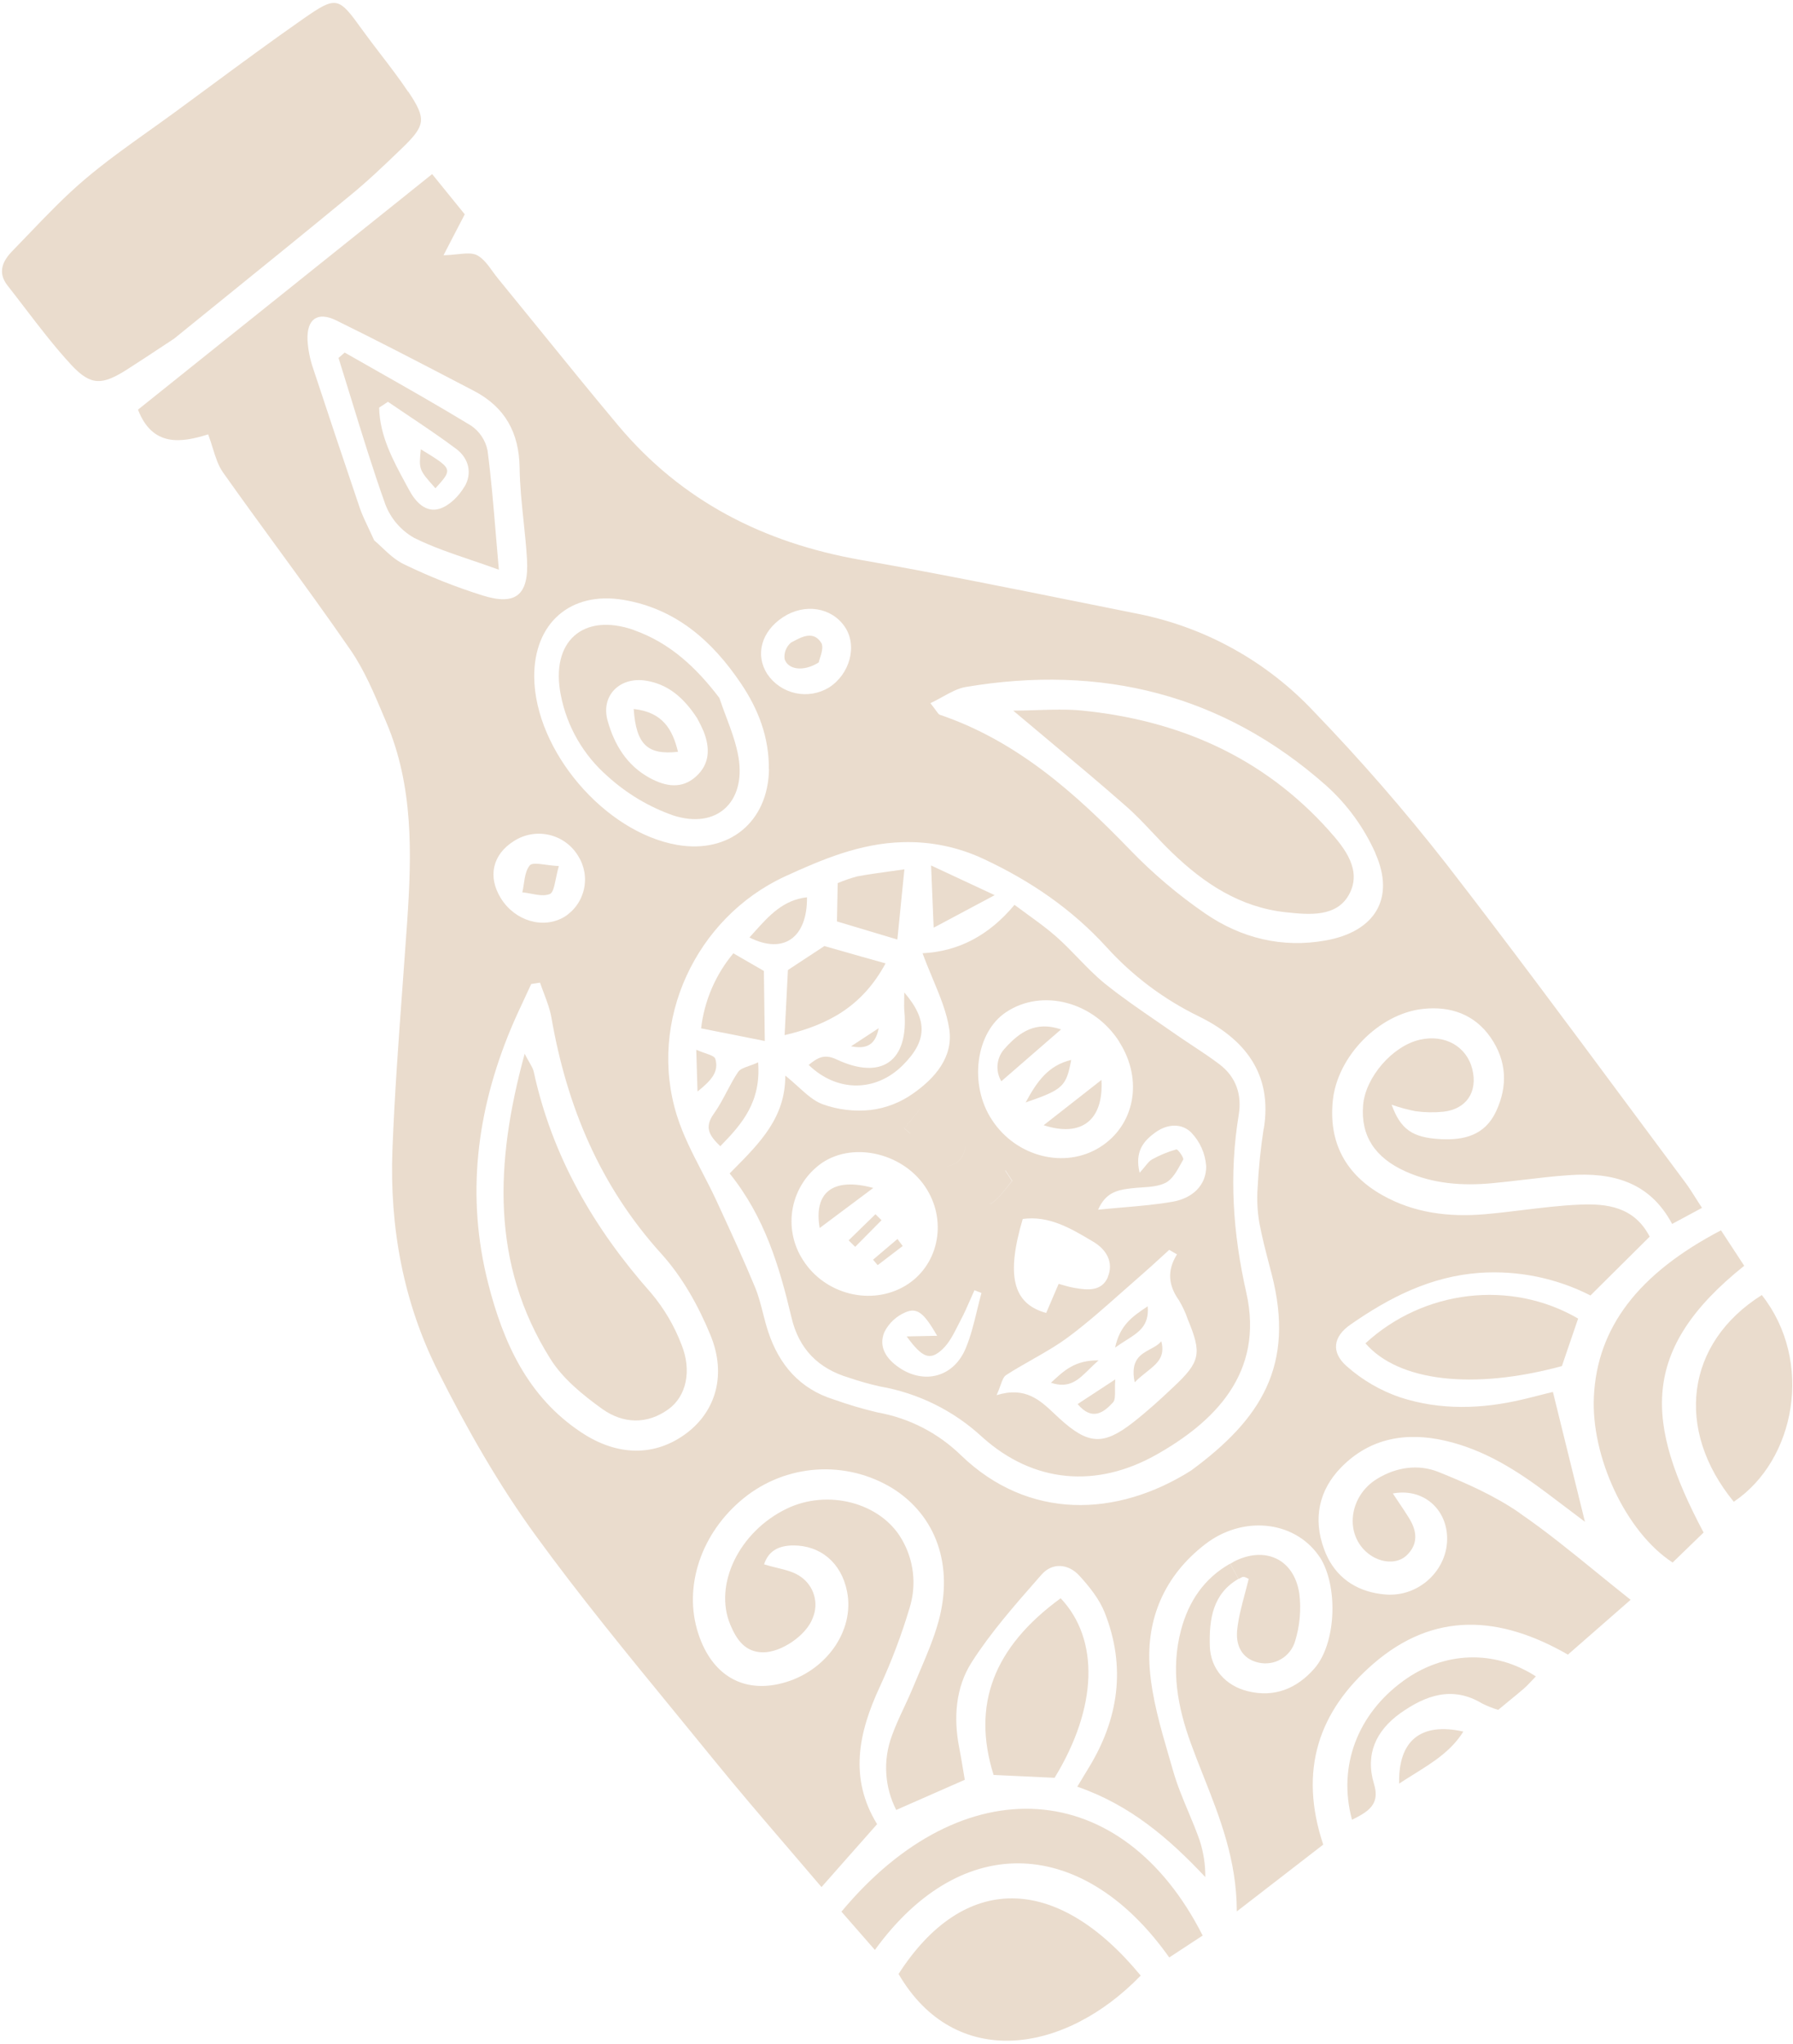 <svg width="459" height="523" viewBox="0 0 459 523" fill="none" xmlns="http://www.w3.org/2000/svg">
<path d="M102.777 38.056C108.962 32.106 109.24 30.511 104.507 23.438L104.457 23.448C102.28 20.196 99.875 17.06 97.464 13.916L97.462 13.912C95.843 11.8 94.22 9.684 92.662 7.527C86.68 -0.796 86.163 -1.136 77.675 4.784C69.466 10.512 61.406 16.457 53.35 22.399C50.519 24.488 47.688 26.576 44.852 28.654C42.673 30.249 40.472 31.818 38.271 33.387C32.628 37.408 26.983 41.431 21.707 45.903C16.617 50.222 11.912 55.131 7.208 60.04C5.87 61.437 4.531 62.834 3.183 64.217C0.697 66.738 -0.706 69.703 1.915 73.05C3.366 74.897 4.798 76.769 6.231 78.641C10.101 83.698 13.979 88.764 18.253 93.389C23.281 98.788 26.183 98.594 32.563 94.529C35.755 92.494 38.907 90.407 41.526 88.674L41.544 88.662C42.667 87.919 43.692 87.24 44.579 86.659C48.999 83.073 53.308 79.585 57.535 76.165L57.536 76.164C68.575 67.229 79.05 58.751 89.452 50.173C94.098 46.395 98.452 42.222 102.777 38.056Z" fill="#EADCCD"/>
<path d="M345.444 228.735C348.601 222.7 344.384 217.176 340.257 212.6L340.231 212.56C323.265 193.628 301.621 184.258 276.724 181.812C273.02 181.479 269.245 181.601 265.324 181.727C263.384 181.79 261.407 181.854 259.385 181.865C262.522 184.51 265.562 187.052 268.526 189.531L268.537 189.54L268.543 189.545L268.544 189.546L268.549 189.55L268.55 189.551L268.553 189.554C275.34 195.229 281.733 200.576 287.994 206.08C290.525 208.261 292.835 210.713 295.148 213.168L295.149 213.169C296.772 214.891 298.397 216.615 300.1 218.248C308.292 226.131 317.502 232.204 329.16 233.454C335.219 234.109 342.286 234.77 345.444 228.735Z" fill="#EADCCD"/>
<path d="M262.562 282.122C265.531 276.628 268.412 272.639 274.222 271.242C272.946 278.045 272.156 278.823 262.562 282.122Z" fill="#EADCCD"/>
<path d="M281.972 276.361C282.538 286.581 276.952 291.133 267.172 287.953L281.972 276.361Z" fill="#EADCCD"/>
<path d="M257.484 268.017C261.048 264.157 265.088 261.229 271.629 263.433L256.335 276.705C255.521 275.341 255.192 273.741 255.403 272.167C255.613 270.592 256.351 269.135 257.494 268.033L257.484 268.017Z" fill="#EADCCD"/>
<path d="M294.5 345.232C291.993 346.582 289.285 348.039 290.478 353.743C291.49 352.713 292.543 351.876 293.518 351.1C296.235 348.939 298.347 347.258 297.286 343.237C296.607 344.098 295.572 344.655 294.5 345.232Z" fill="#EADCCD"/>
<path d="M285.45 344.875C286.753 339.014 289.865 336.931 293.706 334.36L293.811 334.29C294.227 339.241 291.561 340.924 288.204 343.041C287.32 343.6 286.387 344.188 285.45 344.875Z" fill="#EADCCD"/>
<path d="M285.496 353.005L275.861 359.315C279.555 363.678 282.494 361.538 284.923 358.896C285.455 358.314 285.446 357.237 285.433 355.763C285.425 354.957 285.417 354.032 285.496 353.005Z" fill="#EADCCD"/>
<path d="M278.835 350.385C279.577 349.654 280.358 348.885 281.232 348.134C275.234 348.075 272.493 350.633 269.126 353.777L269.035 353.862C273.731 355.41 275.996 353.18 278.835 350.385Z" fill="#EADCCD"/>
<path d="M229.753 317.06C230.036 317.493 230.353 317.903 230.671 318.313L230.796 318.475C230.853 318.549 230.909 318.622 230.966 318.696C231.008 318.752 231.05 318.807 231.091 318.862L224.681 323.761L223.496 322.367L229.753 317.06Z" fill="#EADCCD"/>
<path d="M224.107 310.731L224.1 310.725L224.14 310.699L224.107 310.731Z" fill="#EADCCD"/>
<path d="M224.107 310.731C224.625 311.247 225.138 311.756 225.664 312.266L218.923 319.077C218.535 318.7 218.154 318.323 217.767 317.941C217.592 317.77 217.417 317.597 217.24 317.422L224.107 310.731Z" fill="#EADCCD"/>
<path d="M209.833 314.259C208.263 305.114 213.223 301.21 223.554 304.006L209.833 314.259Z" fill="#EADCCD"/>
<path fill-rule="evenodd" clip-rule="evenodd" d="M312.204 272.387C316.426 275.589 317.947 280.154 317.115 285.254C314.588 300.586 315.598 315.557 319.04 330.754C323.733 351.485 310.683 364.022 295.896 372.338C280.699 380.855 264.628 379.58 251.504 367.807C244.191 361.02 235.067 356.501 225.237 354.796C222.583 354.205 219.965 353.467 217.392 352.587C209.53 350.264 204.512 345.277 202.607 337.121C199.542 324.174 195.79 311.474 186.784 300.293L187.556 299.514C194.676 292.339 201.07 285.896 201.028 275.253C202.244 276.221 203.33 277.204 204.357 278.133C206.479 280.053 208.343 281.74 210.559 282.575C214.507 283.998 218.727 284.504 222.899 284.055C226.778 283.578 230.478 282.149 233.67 279.895C239.231 276.027 244.088 270.586 243.008 263.381C242.366 259.072 240.636 254.927 238.764 250.441C237.898 248.364 237.001 246.215 236.168 243.943C245.332 243.491 253.131 239.435 259.705 231.558C260.857 232.424 262.001 233.253 263.126 234.07L263.13 234.072L263.132 234.074C265.724 235.953 268.223 237.765 270.524 239.811C272.42 241.495 274.193 243.325 275.963 245.152L275.964 245.153L275.969 245.156C278.184 247.443 280.396 249.726 282.842 251.716C287.136 255.166 291.694 258.296 296.247 261.422C297.865 262.533 299.483 263.644 301.088 264.769C302.45 265.713 303.83 266.627 305.209 267.54L305.248 267.566C307.591 269.117 309.932 270.667 312.175 272.36L312.204 272.387ZM308.768 298.328C308.524 295.161 307.192 292.175 304.998 289.878C302.589 287.409 298.903 287.562 295.862 289.735C292.671 292.005 290.444 294.729 291.738 300.123C292.318 299.484 292.769 298.932 293.153 298.462C293.85 297.61 294.326 297.028 294.945 296.688C296.918 295.597 299.011 294.739 301.181 294.13L301.158 294.145C301.512 294.048 303.162 296.325 302.883 296.779C302.714 297.077 302.544 297.386 302.372 297.7C301.287 299.674 300.098 301.838 298.355 302.706C296.54 303.599 294.369 303.74 292.205 303.881C291.312 303.939 290.418 303.997 289.552 304.108L288.856 304.202L288.866 304.188C285.919 304.618 283.033 305.229 281.104 309.573C283.288 309.351 285.384 309.171 287.417 308.996L287.423 308.996C291.968 308.605 296.193 308.242 300.353 307.501C305.154 306.617 308.868 303.416 308.784 298.317L308.768 298.328ZM286.567 266.638C280.016 256.358 266.842 252.881 257.597 258.992C249.742 264.136 247.975 277.591 253.944 286.602C260.16 296.094 272.584 299.204 281.563 293.584C290.542 287.963 292.699 276.276 286.536 266.658L286.567 266.638ZM299.316 319.845C299.973 320.228 300.648 320.621 301.298 321.009C298.676 325.194 299.142 329.002 301.781 332.721C302.719 334.27 303.487 335.916 304.069 337.631C307.708 346.415 307.327 348.474 300.313 355.023C297.025 358.148 293.675 361.179 290.124 363.956C282.456 369.972 278.577 369.71 271.226 363.007C270.798 362.616 270.374 362.216 269.95 361.816C266.233 358.306 262.476 354.76 255.122 357.039C255.555 356.088 255.862 355.237 256.125 354.508C256.588 353.224 256.915 352.316 257.561 351.893C259.686 350.52 261.894 349.263 264.102 348.006C267.391 346.135 270.68 344.263 273.692 342.006C278.4 338.486 282.835 334.549 287.264 330.618L287.271 330.613L287.272 330.612C288.916 329.153 290.558 327.695 292.214 326.26C293.932 324.77 295.616 323.228 297.303 321.683C297.972 321.07 298.643 320.456 299.316 319.845ZM283.565 326.86C285.201 323.008 283.18 319.731 279.873 317.771L279.533 317.57C274.093 314.337 268.522 311.027 261.814 311.943C257.52 326.442 259.273 333.659 267.822 335.994L271.007 328.551C271.294 328.631 271.585 328.715 271.878 328.799C272.91 329.096 273.979 329.403 275.074 329.584C278.4 330.175 282.037 330.517 283.612 326.829L283.565 326.86ZM259.132 302.17L257.402 299.528L257.339 299.544L257.339 299.57L259.069 302.212C258.574 302.782 258.102 303.387 257.631 303.992C256.433 305.529 255.236 307.064 253.666 308.011C253.594 308.058 253.509 308.093 253.414 308.117C253.534 308.095 253.64 308.058 253.729 308.003C255.252 307.061 256.427 305.569 257.605 304.072C258.107 303.435 258.61 302.796 259.14 302.199L259.132 302.17ZM240.613 298.746C244.57 298.526 246.923 296.874 247.222 292.639C246.902 296.842 244.57 298.526 240.613 298.746ZM235.305 284.113L231.495 288.723C232.006 289.177 232.512 289.623 233.021 290.056L233.002 290.076C232.492 289.641 231.984 289.194 231.471 288.739L235.299 284.107L235.305 284.113ZM237.307 304.415C231.756 295.266 218.762 291.976 210.433 297.589C206.551 300.29 203.871 304.396 202.962 309.037C202.053 313.679 202.985 318.492 205.562 322.458C211.165 331.29 223.039 334.251 231.779 329.025C240.07 324.047 242.557 313.036 237.317 304.431L237.307 304.415ZM251.242 330.871C250.806 330.716 250.378 330.545 249.95 330.374C249.785 330.308 249.619 330.242 249.454 330.177C249.11 330.935 248.777 331.698 248.444 332.46C247.662 334.25 246.882 336.036 245.967 337.762C245.711 338.243 245.457 338.746 245.198 339.259C244.133 341.369 242.984 343.643 241.332 345.216C238.083 348.316 236.123 347.498 232.105 342.002L239.912 341.84C236.622 336.161 234.902 334.553 231.915 335.774C229.516 336.756 227.555 338.575 226.394 340.893C224.827 344.678 226.884 347.75 230.204 350.006C236.67 354.373 244.205 352.4 247.25 344.969C248.531 341.88 249.33 338.59 250.128 335.3C250.485 333.829 250.842 332.358 251.242 330.905L251.242 330.871Z" fill="#EADCCD"/>
<path d="M238.358 221.486C240.463 222.468 242.386 223.364 244.285 224.25C247.54 225.767 250.724 227.251 254.635 229.08L239.014 237.4L238.35 221.491L238.358 221.486Z" fill="#EADCCD"/>
<path d="M227.679 223.009C224.643 223.428 222.111 223.778 219.599 224.254L219.647 224.223C217.871 224.685 216.133 225.279 214.447 226.001C214.422 227.251 214.399 228.457 214.377 229.677C214.341 231.608 214.305 233.573 214.254 235.802L229.721 240.435C229.989 237.774 230.237 235.287 230.48 232.844L230.483 232.811C230.824 229.399 231.155 226.07 231.52 222.471C230.143 222.669 228.872 222.845 227.679 223.009Z" fill="#EADCCD"/>
<path d="M231.488 253.972C237.645 261.129 237.31 266.503 230.989 272.712C224.115 279.474 214.266 279.538 207.014 272.521C209.203 270.771 210.909 269.597 214.12 271.1C225.728 276.553 232.645 271.548 231.519 258.834C231.43 257.922 231.447 256.999 231.467 255.878C231.478 255.303 231.49 254.676 231.488 253.972Z" fill="#EADCCD"/>
<path d="M211.034 242.104C212.315 242.467 213.687 242.859 215.143 243.275C218.564 244.251 222.447 245.36 226.7 246.539C220.785 257.477 212.126 262.255 200.858 264.898C200.998 262.044 201.138 259.335 201.275 256.681L201.279 256.611L201.279 256.601L201.28 256.59C201.425 253.781 201.567 251.033 201.703 248.238L211.034 242.104Z" fill="#EADCCD"/>
<path d="M217.864 267.755L224.943 263.118C224.05 267.795 221.422 268.442 217.864 267.755Z" fill="#EADCCD"/>
<path d="M193.175 238.443L193.173 238.445C192.735 238.932 192.295 239.421 191.85 239.907C200.633 244.327 206.678 239.939 206.589 229.621C200.481 230.315 196.894 234.305 193.175 238.443Z" fill="#EADCCD"/>
<path d="M195.548 248.471C192.901 246.949 190.395 245.504 187.738 243.967L187.733 243.959C183.172 249.421 180.303 256.096 179.48 263.165L195.784 266.401L195.548 248.471Z" fill="#EADCCD"/>
<path d="M191.724 272.794C190.441 273.251 189.459 273.6 188.99 274.287L188.958 274.307C187.883 275.91 186.97 277.635 186.06 279.356L186.059 279.357C185.033 281.298 184.009 283.233 182.758 284.981C180.156 288.584 181.67 290.689 184.392 293.326C190.107 287.503 194.842 281.927 194.077 271.871C193.225 272.26 192.429 272.544 191.724 272.794Z" fill="#EADCCD"/>
<path d="M178.197 268.627L178.238 268.646C178.301 270.631 178.351 272.34 178.403 274.109C178.451 275.716 178.499 277.372 178.561 279.331C182.067 276.503 184.112 274.294 183.114 270.957C182.909 270.342 181.849 269.975 180.51 269.512C179.802 269.267 179.017 268.996 178.238 268.646L178.237 268.602L178.197 268.627Z" fill="#EADCCD"/>
<path d="M202.835 164.267L202.823 164.273C202.707 164.336 202.593 164.399 202.48 164.459C201.885 164.965 201.424 165.61 201.139 166.337C200.854 167.065 200.753 167.851 200.846 168.627C201.663 171.324 205.599 172.035 209.601 169.516C209.646 169.241 209.769 168.854 209.91 168.409C210.301 167.178 210.833 165.502 210.24 164.52C208.253 161.323 205.219 162.971 202.835 164.267Z" fill="#EADCCD"/>
<path d="M162.223 181.431C169.599 182.252 172.147 186.574 173.563 192.394C165.779 193.264 162.856 190.578 162.223 181.431Z" fill="#EADCCD"/>
<path fill-rule="evenodd" clip-rule="evenodd" d="M184.161 178.616C178.214 170.778 171.444 164.497 162.322 161.269L162.359 161.257C149.239 156.636 140.835 164.186 143.568 177.903C145.141 185.964 149.361 193.269 155.557 198.66C160.407 203.073 166.092 206.472 172.276 208.655C183.416 212.29 190.921 205.351 189.068 193.894C188.477 190.309 187.175 186.838 185.871 183.364C185.279 181.785 184.687 180.206 184.161 178.616ZM165.267 174.171C170.987 175.07 174.993 178.494 178.438 183.754C179.058 184.864 179.62 186.005 180.123 187.172C181.782 191.398 181.767 195.499 178.139 198.745C174.512 201.991 170.414 201.273 166.445 199.148C160.491 195.96 157.241 190.549 155.535 184.387C153.777 178.045 158.619 173.167 165.267 174.171Z" fill="#EADCCD"/>
<path d="M107.726 114.976C112.314 117.779 114.346 119.02 114.468 120.427C114.565 121.544 113.457 122.765 111.47 124.957C107.213 120.183 107.213 120.183 107.726 114.976Z" fill="#EADCCD"/>
<path fill-rule="evenodd" clip-rule="evenodd" d="M120.55 108.895C122.755 110.377 124.285 112.67 124.807 115.274C125.726 122.255 126.31 129.276 126.93 136.729L126.93 136.731C127.175 139.676 127.425 142.689 127.705 145.794C125.31 144.921 122.977 144.129 120.705 143.358C115.495 141.59 110.605 139.93 106.03 137.654C102.64 135.74 100.027 132.702 98.641 129.065C95.466 120.172 92.689 111.132 89.909 102.085C88.834 98.587 87.759 95.088 86.661 91.597C87.199 91.142 87.733 90.68 88.238 90.225C90.544 91.54 92.853 92.85 95.162 94.159L95.163 94.16C103.683 98.993 112.194 103.821 120.55 108.895ZM118.906 124.576C120.948 121.136 120.02 117.302 116.819 114.899C112.833 111.914 108.659 109.115 104.486 106.316L104.484 106.315L104.48 106.313C102.755 105.156 101.029 103.999 99.317 102.828L97.055 104.31C97.212 111.529 100.584 117.746 103.947 123.945C104.218 124.444 104.489 124.944 104.758 125.443C106.44 128.547 109.04 131.274 112.553 130.183C115.045 129.399 117.505 126.94 118.885 124.544L118.906 124.576Z" fill="#EADCCD"/>
<path d="M143.071 221.621L143.068 221.633C141.866 221.574 140.71 221.421 139.676 221.284C137.691 221.021 136.158 220.819 135.627 221.455C134.636 222.624 134.368 224.406 134.101 226.186C133.99 226.925 133.879 227.664 133.716 228.358C134.442 228.427 135.192 228.567 135.94 228.706C137.678 229.03 139.402 229.352 140.773 228.778C141.566 228.414 141.878 226.902 142.281 224.95C142.491 223.93 142.727 222.791 143.068 221.633L143.103 221.635L143.071 221.621Z" fill="#EADCCD"/>
<path d="M134.294 269.643L134.311 269.676C126.684 297.615 125.686 323.43 140.823 347.63C144.007 352.802 149.223 357.004 154.247 360.62C159.48 364.314 165.641 364.642 171.179 360.585C175.659 357.312 177.183 350.821 174.44 344.061C172.619 339.29 170.011 334.858 166.724 330.95C152.065 314.418 141.338 295.966 136.617 274.191C136.461 273.52 136.104 272.896 135.535 271.898C135.201 271.314 134.794 270.601 134.311 269.676L134.325 269.622L134.294 269.643Z" fill="#EADCCD"/>
<path fill-rule="evenodd" clip-rule="evenodd" d="M434.138 306.669C434.625 307.441 435.136 308.251 435.696 309.107L435.281 309.331L435.247 309.349L435.17 309.391L435.166 309.393L435.114 309.421C432.623 310.765 430.498 311.912 428.057 313.217C422.256 302.322 412.613 299.99 401.791 300.725C397.911 300.986 394.048 301.442 390.186 301.897L390.166 301.898C387.452 302.218 384.738 302.538 382.018 302.79C374.404 303.504 366.921 302.968 359.863 299.803C351.872 296.231 348.326 290.574 348.95 282.863C349.504 275.718 356.47 267.663 363.467 266.076C369.823 264.615 375.439 267.753 376.899 273.59C378.36 279.427 375.376 283.845 369.516 284.495C367.125 284.736 364.713 284.692 362.332 284.362C360.264 283.958 358.23 283.401 356.245 282.697C358.538 288.994 361.558 291.12 368.675 291.511C374.785 291.85 380.131 290.553 383 284.39C386.046 277.874 385.687 271.406 381.592 265.498C377.496 259.59 371.309 257.391 364.174 258.198C352.973 259.476 342.299 270.343 341.18 281.769C340.13 292.471 344.53 300.553 353.808 305.814C361.956 310.436 370.911 311.511 380.089 310.734C383.336 310.454 386.578 310.059 389.821 309.664C394.656 309.075 399.491 308.485 404.342 308.278C411.331 307.974 418.345 308.794 422.311 316.472C417.538 321.192 412.809 325.895 407.588 331.086L407.152 331.52C398.404 327.067 388.614 325.065 378.82 325.728C366.25 326.624 355.663 332.032 345.687 338.995C341.285 342.059 340.675 346.029 344.724 349.606C348.734 353.165 353.414 355.888 358.491 357.613C368.721 360.927 379.29 360.618 389.758 358.136C391.177 357.805 392.586 357.446 393.907 357.109L393.909 357.109L393.912 357.108L393.921 357.106C395.242 356.77 396.476 356.456 397.542 356.214C399.019 362.16 400.449 367.976 401.893 373.848L401.898 373.869L401.917 373.942C403.166 379.023 404.426 384.147 405.736 389.437C402.437 386.952 399.397 384.659 396.348 382.349C388.335 376.294 379.983 371.014 370.068 368.714C360.152 366.415 350.78 367.896 343.332 375.509C337.543 381.425 336.116 388.791 338.965 396.454C339.223 397.171 339.523 397.873 339.865 398.554L339.857 398.558C342.736 404.299 347.936 407.508 354.708 408.049C363.732 408.763 371.341 400.999 370.384 392.29C369.614 385.368 363.693 380.848 356.561 382.195C357.079 382.985 357.595 383.752 358.103 384.506C359.095 385.979 360.056 387.405 360.934 388.871C362.785 392.044 362.985 395.214 360.172 397.96C357.756 400.345 353.464 400.093 350.262 397.567C344.128 392.723 345.244 382.881 352.551 378.435C357.451 375.441 363.064 374.624 368.222 376.683C375.421 379.564 382.683 382.799 389.023 387.181L388.999 387.197C395.756 391.838 402.139 397.03 408.771 402.423L408.773 402.425L408.776 402.427L408.777 402.429C411.602 404.726 414.471 407.059 417.433 409.402C412.123 414.032 406.773 418.708 401.38 423.43C383.92 413.389 367.123 412.318 351.573 425.768C337.553 437.912 332.394 453.023 338.74 472.05L316.617 489.149C316.601 476.047 312.307 465.2 308.079 454.52C307.001 451.797 305.927 449.084 304.929 446.347C301.445 436.885 299.662 427.19 302.344 417.115C304.298 409.743 308.306 403.885 314.903 400.152L317.056 404.043C310.474 407.8 309.513 414.375 309.706 421.177C309.868 427.085 313.764 431.394 319.415 432.791C326.285 434.497 332.006 432.084 336.459 427.008C341.929 420.759 342.577 406.906 338.344 399.269L338.347 399.267C338.084 398.821 337.8 398.388 337.494 397.971C331.113 389.072 318.054 387.791 308.474 395.218C298.093 403.237 293.371 414.287 294.317 426.915C294.885 434.556 297.097 442.141 299.279 449.622C299.622 450.795 299.963 451.965 300.297 453.132C301.311 456.717 302.755 460.166 304.2 463.618C305.204 466.015 306.209 468.414 307.07 470.862C308.082 473.924 308.583 477.132 308.553 480.357C299.196 470.401 289.265 461.883 275.784 457.228C276.305 456.375 276.759 455.614 277.182 454.906C277.693 454.05 278.159 453.27 278.642 452.496C286.374 439.916 288.292 426.622 282.83 412.758C281.453 409.241 278.883 406.041 276.297 403.214C273.453 400.114 269.364 399.842 266.64 402.948C266.329 403.303 266.017 403.657 265.706 404.011C259.684 410.867 253.609 417.781 248.724 425.419C244.636 431.827 244.042 439.653 245.573 447.342C245.928 449.147 246.229 450.959 246.543 452.855L246.543 452.856L246.544 452.858C246.685 453.707 246.828 454.574 246.981 455.463C244.292 456.647 241.661 457.803 239.038 458.955C235.851 460.355 232.677 461.75 229.43 463.182C227.941 460.27 227.073 457.08 226.881 453.815C226.688 450.55 227.175 447.281 228.311 444.214C229.196 441.734 230.318 439.332 231.441 436.928C232.235 435.228 233.03 433.526 233.741 431.796C234.305 430.421 234.89 429.05 235.475 427.679C237.256 423.505 239.04 419.324 240.239 414.983C244.209 400.559 239.603 387.831 228.475 380.866C222.644 377.304 215.853 375.635 209.036 376.086C202.218 376.538 195.707 379.089 190.397 383.389C179.478 392.225 174.83 406.097 178.763 418.057C182.214 428.659 190.193 433.369 200.228 430.742C211.403 427.855 218.856 417.333 216.845 407.29C215.405 399.914 209.982 395.43 202.981 395.493C199.283 395.542 196.725 396.9 195.601 400.327C196.7 400.676 197.804 400.946 198.877 401.209C201.205 401.778 203.385 402.311 205.045 403.546C206.672 404.689 207.859 406.354 208.407 408.266C208.956 410.177 208.833 412.219 208.059 414.051C206.449 418.496 199.98 422.891 195.317 422.847C190.654 422.804 188.518 419.49 186.951 415.769C182.658 405.469 189.241 391.979 201.33 386.12C211.867 380.981 225.453 384.518 230.844 393.906C232.381 396.527 233.354 399.44 233.702 402.459C234.05 405.477 233.765 408.535 232.864 411.437C230.804 418.346 228.254 425.1 225.235 431.647C219.765 443.402 217.299 455.031 224.533 466.819C221.623 470.092 218.828 473.261 215.983 476.486L215.97 476.501C214.117 478.602 212.242 480.728 210.302 482.921C207.451 479.566 204.614 476.259 201.795 472.974C195.297 465.401 188.901 457.946 182.687 450.3C179.326 446.161 175.945 442.034 172.563 437.907C160.48 423.161 148.387 408.402 137.174 393.006C127.648 379.928 119.527 365.647 112.252 351.173C103.263 333.426 99.71 314.073 100.463 294.218C101.013 280.025 102.056 265.849 103.099 251.675L103.099 251.673C103.493 246.32 103.887 240.968 104.255 235.615C105.413 218.399 105.842 201.209 98.903 184.865C98.675 184.326 98.447 183.785 98.219 183.243C95.767 177.419 93.272 171.493 89.739 166.351C83.647 157.507 77.318 148.829 70.978 140.135L70.966 140.118C66.315 133.742 61.658 127.356 57.084 120.89C55.858 119.156 55.191 117.015 54.469 114.693C54.113 113.549 53.744 112.362 53.287 111.158C46.438 113.315 39.043 114.451 35.324 104.837L46.191 96.134L46.193 96.132C67.311 79.217 88.601 62.166 110.628 44.556C113.115 47.629 116.01 51.204 118.973 54.847C117.955 56.784 117.023 58.59 116.031 60.51L116.03 60.512C115.258 62.009 114.449 63.574 113.537 65.325C114.837 65.295 116.027 65.172 117.104 65.061C119.183 64.846 120.845 64.675 122.087 65.298C123.697 66.122 124.894 67.777 126.082 69.418C126.539 70.049 126.994 70.677 127.47 71.256C131.055 75.632 134.62 80.025 138.184 84.417L138.187 84.421C144.873 92.66 151.557 100.897 158.375 109.023C174.604 128.314 195.574 138.916 220.264 143.272C239.297 146.611 258.226 150.425 277.181 154.244L277.203 154.248C281.884 155.191 286.567 156.134 291.254 157.071C308.554 160.51 324.342 169.282 336.401 182.154C348.316 194.505 359.584 207.464 370.16 220.98C385.741 241.079 400.926 261.538 416.123 282.015C421.242 288.912 426.363 295.812 431.5 302.699C432.405 303.924 433.23 305.231 434.138 306.669ZM352.101 218.327C349.166 211.767 344.891 205.892 339.551 201.081C313.081 177.612 281.877 169.971 247.263 175.799C245.247 176.14 243.343 177.189 241.281 178.326C240.294 178.87 239.27 179.434 238.181 179.949C238.853 180.791 239.295 181.406 239.616 181.853C240.073 182.491 240.285 182.787 240.57 182.906C260.261 189.587 275.198 202.886 289.324 217.517C295.164 223.562 301.596 229.006 308.523 233.767C317.7 240.066 328.23 242.698 339.419 240.66C351.978 238.403 357.241 229.904 352.077 218.343L352.101 218.327ZM323.511 288.944C325.864 274.709 318.539 265.819 306.873 260.087C297.936 255.74 289.915 249.72 283.244 242.354C274.388 232.646 263.87 225.473 251.961 219.889C245.427 216.787 238.246 215.29 231.016 215.522C220.187 215.832 210.561 219.876 200.931 224.295C178.114 234.864 165.771 261.269 173.25 285.375C174.819 290.428 177.292 295.204 179.767 299.982C181.037 302.434 182.307 304.887 183.456 307.378L184.134 308.85C187.294 315.701 190.447 322.536 193.322 329.502C194.18 331.592 194.749 333.816 195.32 336.048C195.723 337.622 196.127 339.201 196.634 340.738C199.434 349.225 204.704 355.426 213.505 358.162C217.177 359.471 220.918 360.575 224.713 361.469C232.738 362.905 240.149 366.713 245.99 372.401C263.304 389.105 285.918 388.322 304.915 376.322C322.877 363.122 331.566 349.396 325.544 326.065C325.38 325.436 325.215 324.806 325.05 324.177C324.07 320.431 323.089 316.685 322.381 312.9C321.883 309.976 321.735 307.004 321.939 304.045C322.199 298.964 322.715 293.899 323.485 288.87L323.511 288.944ZM212.137 175.994C217.58 172.553 219.531 165.296 216.31 160.465C212.919 155.407 206.004 154.307 200.451 157.944C194.898 161.58 193.252 167.575 196.419 172.498C198.102 174.983 200.674 176.728 203.606 177.374C206.537 178.02 209.605 177.516 212.176 175.968L212.137 175.994ZM196.82 196.842C196.908 188.725 194.148 181.49 189.633 174.839C182.313 163.99 172.978 155.76 159.616 153.513C146.002 151.227 136.653 159.509 136.758 173.253C136.937 192.079 154.789 213.02 173.402 216.225C186.695 218.506 196.655 210.31 196.86 196.816L196.82 196.842ZM133.021 119.773C132.901 110.684 129.249 104.158 121.32 100.026C120.105 99.393 118.889 98.76 117.674 98.127C107.179 92.66 96.687 87.194 86.068 81.993C81.235 79.619 78.493 81.697 78.725 87.073C78.871 89.461 79.332 91.819 80.097 94.086C84.051 106.085 88.053 118.052 92.103 129.989C92.684 131.679 93.455 133.299 94.349 135.181C94.802 136.135 95.287 137.155 95.796 138.286C96.41 138.797 97.049 139.401 97.723 140.038C99.39 141.616 101.267 143.391 103.501 144.441C109.994 147.579 116.707 150.239 123.588 152.4C132.105 155.05 135.428 152.219 134.907 143.122C134.718 139.859 134.376 136.602 134.033 133.346L134.033 133.337C133.557 128.817 133.081 124.298 133.021 119.773ZM147.981 219.004C147.166 217.662 146.09 216.497 144.817 215.578C143.543 214.659 142.099 214.004 140.568 213.653C139.038 213.301 137.453 213.26 135.906 213.531C134.359 213.802 132.882 214.381 131.563 215.232C126.08 218.665 124.796 224.333 128.212 229.86C131.828 235.709 139.089 237.838 144.475 234.638C145.74 233.844 146.834 232.808 147.695 231.588C148.556 230.369 149.166 228.99 149.49 227.533C149.814 226.076 149.846 224.569 149.583 223.1C149.321 221.63 148.769 220.228 147.961 218.973L147.981 219.004ZM138.24 251.472L135.99 251.815C135.392 253.133 134.778 254.444 134.164 255.755L134.156 255.771C133.021 258.196 131.885 260.621 130.851 263.092C122.011 284.232 119.249 306.058 124.972 328.432C128.819 343.556 135.099 357.494 148.814 366.563C158.119 372.745 167.751 372.766 175.734 366.781C183.167 361.2 186.105 351.861 181.846 341.596C178.804 334.206 174.674 326.795 169.351 320.911C153.605 303.531 145.117 283.149 141.162 260.42C140.799 258.317 140.024 256.268 139.251 254.222L139.248 254.215C138.902 253.3 138.556 252.385 138.248 251.466L138.24 251.472Z" fill="#EADCCD"/>
<path d="M446.507 323.922L440.564 314.849C419.259 325.999 408.92 339.777 408.029 357.316C407.244 372.806 416.247 392.127 428.185 399.862C429.619 398.465 431.087 397.047 432.543 395.639L432.556 395.627C433.757 394.465 434.951 393.312 436.11 392.185C421.355 364.356 419.426 345.568 446.507 323.922Z" fill="#EADCCD"/>
<path d="M451.017 331.413C464.369 348.349 459.669 373.705 443.838 384.31C428.684 365.83 431.493 343.679 451.017 331.413Z" fill="#EADCCD"/>
<path d="M403.993 337.432C403.408 339.147 402.815 340.88 402.225 342.603C401.414 344.974 400.608 347.327 399.839 349.591C377.053 355.788 357.958 353.486 349.548 343.769C364.394 330.09 386.674 327.366 403.993 337.432Z" fill="#EADCCD"/>
<path d="M393.194 428.982C392.842 429.341 392.503 429.703 392.168 430.06L392.167 430.06C391.471 430.802 390.793 431.525 390.05 432.172C388.869 433.186 387.666 434.17 386.406 435.2L386.404 435.202L386.403 435.203C385.479 435.958 384.524 436.739 383.528 437.573C382.139 437.149 380.786 436.614 379.483 435.972C371.829 431.343 364.987 433.823 358.482 438.423C352.243 442.893 349.445 448.942 351.733 456.508C353.314 461.667 350.467 463.532 346.108 465.696C342.389 451.958 347.579 438.601 359.277 430.126C369.643 422.603 382.471 422.102 393.17 428.998L393.194 428.982Z" fill="#EADCCD"/>
<path d="M358.175 456.439C357.923 445.301 363.851 440.718 374.605 443.125C371.51 448.076 366.929 450.933 361.947 454.04L361.945 454.042C360.707 454.813 359.445 455.601 358.175 456.439Z" fill="#EADCCD"/>
<path d="M332.614 407.779C331.258 398.89 323.735 395.498 315.691 399.715L315.712 399.746L314.924 400.183L317.077 404.074L317.996 403.597C318.415 403.384 319.106 403.757 319.458 403.947C319.496 403.968 319.53 403.986 319.56 404.001C319.605 404.025 319.638 404.041 319.658 404.046C319.339 405.382 318.99 406.692 318.645 407.988L318.641 408.001L318.641 408.004C317.804 411.144 316.991 414.194 316.699 417.287C316.356 421.026 317.838 424.498 322.189 425.48C324.132 425.92 326.169 425.613 327.895 424.619C329.621 423.624 330.91 422.016 331.504 420.114C332.748 416.129 333.127 411.923 332.614 407.779Z" fill="#EADCCD"/>
<path d="M269.967 454.956C280.977 436.974 281.505 419.572 271.523 409.007L271.499 409.023C254.403 421.508 248.707 436.214 254.355 454.228L269.967 454.956Z" fill="#EADCCD"/>
<path d="M307.877 495.324C287.243 454.583 246.554 451.842 215.438 489.175L215.398 489.201C218.147 492.363 220.982 495.604 223.968 499.007C246.634 467.773 277.867 470.591 299.318 500.929L307.877 495.324Z" fill="#EADCCD"/>
<path d="M292.013 505.567C272.52 525.715 244.457 529.931 230.028 505.155C246.721 479.212 270.436 479.369 292.013 505.567Z" fill="#EADCCD"/>
</svg>
